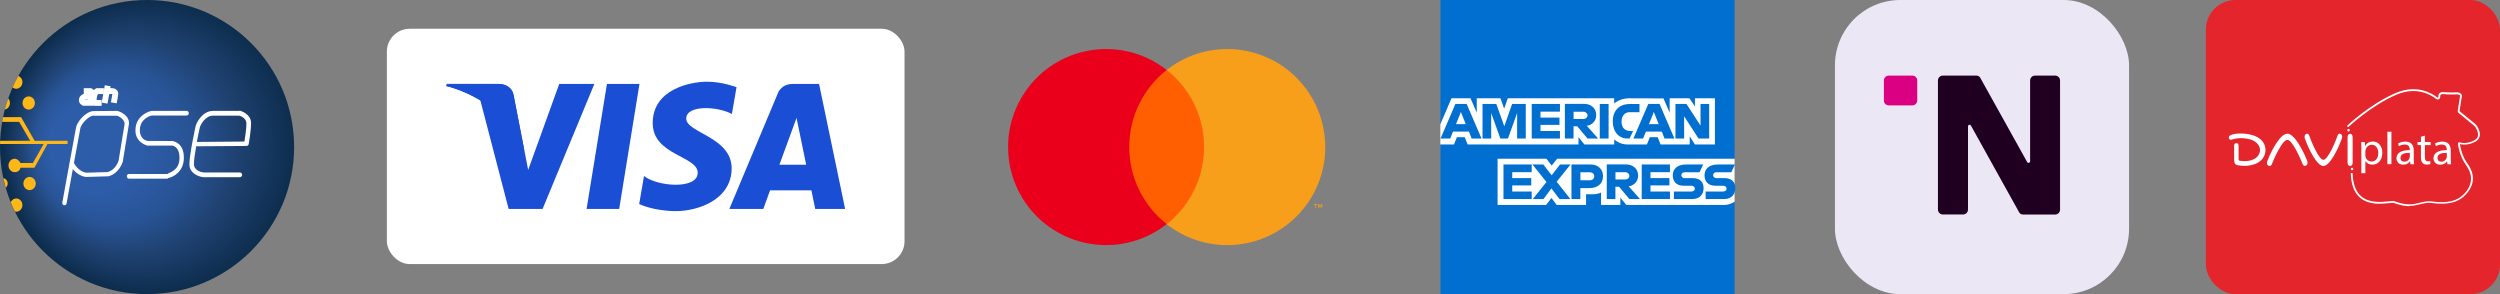 <?xml version="1.0" encoding="UTF-8"?>
<svg id="Layer_1" xmlns="http://www.w3.org/2000/svg" xmlns:xlink="http://www.w3.org/1999/xlink" version="1.1" viewBox="0 0 425 50">
  <rect x="0" y="0" width="425" height="50" fill="#808080" stroke="none"/>
  <defs>
    <style>
      .st0, .st1 {
        fill: none;
      }

      .st1 {
        stroke: #fff;
        stroke-miterlimit: 10;
      }

      .st2 {
        fill: url(#radial-gradient);
      }

      .st3 {
        fill: #200020;
      }

      .st4 {
        fill: #f79e1b;
      }

      .st5 {
        fill: #e4252b;
      }

      .st6 {
        fill: #da0081;
      }

      .st7 {
        fill: #194ed5;
      }

      .st8 {
        fill: #ebe7f5;
      }

      .st9 {
        fill: #fff;
      }

      .st10 {
        fill: #016fd0;
      }

      .st11 {
        fill: #eb001b;
      }

      .st12 {
        fill: #ff5f00;
      }

      .st13 {
        fill: #fdb718;
      }
    </style>
    <radialGradient id="radial-gradient" cx="25.45" cy="-236.91" fx="11.98" fy="-236.91" r="25" gradientTransform="translate(0 -212) scale(1 -1)" gradientUnits="userSpaceOnUse">
      <stop offset=".32" stop-color="#2d5ca8"/>
      <stop offset=".53" stop-color="#285496"/>
      <stop offset=".73" stop-color="#1f4272"/>
      <stop offset="1" stop-color="#0d2d4d"/>
    </radialGradient>
  </defs>
  <g>
    <circle id="Circle" class="st2" cx="25" cy="25" r="25"/>
    <g id="PSE">
      <path class="st9" d="M31.74,18.85h-5.92s-.05,0-.08,0c-.94.2-2.72,1.17-2.71,3.27-.05.81.31,2.1,2,2.63h4.22c.19,0,1.34.26,1.26,2.27-.08,2.03-1.8,2.29-2.05,2.56h-6.54c-.21,0-.37.2-.37.4s.17.4.37.4h6.57s.04-.1.06-.1c.9-.15,2.62-1.07,2.7-3.28.11-2.85-1.95-3.03-1.97-3.03,0,0-4.16-.01-4.16-.01-1.42-.26-1.35-1.77-1.34-1.84,0,0,0,.01,0,0-.02-1.91,1.8-2.48,2.08-2.48h5.87c.21,0,.37-.2.37-.4,0-.21-.17-.4-.37-.4Z"/>
      <path class="st9" d="M40.76,18.81s-.07.04-.1.04h-4.42c-2,0-2.91,2.32-2.94,2.42,0,.02-.01,0-.01.02-.05.21-1.12,5.08-1.09,6.69.03,1.51,1.58,2.06,2.39,2.15.01,0,.03-.01.04-.01h6.15c.21,0,.38-.19.38-.4s-.17-.4-.38-.4h-6.12c-.19,0-1.67-.22-1.69-1.4-.01-.63.16-1.83.38-3.05l8.56-.06c.18,0,.34-.13.37-.31.02-.09.4-2.28.4-3.59,0-1.56-1.81-2.07-1.89-2.1ZM41.55,24.06l-8.09.07c.25-1.32.5-2.4.54-2.59.09-.22.83-1.88,2.23-1.88h4.36c.24,0,1.3.42,1.3,1.3,0,.97-.23,2.44-.34,3.1Z"/>
      <path class="st9" d="M21.91,21.12c.22-1.51-1.69-2.27-2.04-2.27h0c-1.54,0-3.87.05-4.12.04-.03,0-.07.02-.1.02-.95.15-2.25,1.38-2.66,2.52h0c-.04.13-.08.33-.13.62-.07.36-.16.86-.27,1.47-.22,1.22-.52,2.84-.82,4.46-.59,3.24-1.18,6.48-1.18,6.48-.04.2.1.39.3.43.02,0,.04,0,.07,0,.17,0,.33-.12.36-.3.25-1.37.65-3.61,1.06-5.85.96,1.21,2.16,1.34,2.22,1.34.01,0,.03,0,.04,0l3.78-.11s.06,0,.1-.02c1.79-.54,2.33-2.39,2.36-2.47,0-.01,0-.03,0-.04l1.03-6.29s0-.05,0-.06ZM21.18,21.1l-1.02,6.22c-.05.17-.52,1.52-1.81,1.93l-3.7.11c-.17-.02-1.33-.24-2.08-1.66.55-2.99,1.05-5.72,1.11-6.01.34-.92,1.45-1.91,2.08-2.02.14,0,.33,0,.6,0,.39,0,.91,0,1.43,0,.86,0,1.72,0,1.99,0,.44,0,1.5.74,1.39,1.43Z"/>
    </g>
    <g id="Figures">
      <ellipse class="st13" cx="4.88" cy="17.51" rx="1.05" ry="1.12"/>
      <path class="st13" d="M3.82,13.97c0-.49-.3-.91-.72-1.06-.35.63-.67,1.29-.97,1.95.18.14.39.23.63.23.58,0,1.05-.5,1.05-1.12Z"/>
      <path class="st13" d="M1.69,17.51c0-.3-.11-.58-.3-.78-.22.62-.41,1.25-.58,1.89.5-.09.88-.55.88-1.1Z"/>
      <ellipse class="st13" cx="5.03" cy="31.2" rx="1.05" ry="1.12"/>
      <path class="st13" d="M1.31,31.2c0-.47-.33-.85-.75-.92.12.55.26,1.1.41,1.64.2-.17.34-.43.34-.73Z"/>
      <path class="st13" d="M3.81,34.86c0-.62-.47-1.12-1.05-1.12-.42,0-.77.26-.94.63.22.54.45,1.07.71,1.59.08.02.15.03.23.03.58,0,1.05-.5,1.05-1.12Z"/>
      <path class="st13" d="M5.6,27.71h-2.11c-.14-.27-.53-.73-1-.73-.58,0-1.05.53-1.05,1.15s.47,1.14,1.05,1.14c.47,0,.86-.22,1-.76h2.37l2.21-4.03h3.42v-.54h-5.6l-2.3-4.03H.51c-.05.27-.1.54-.15.81h2.9l1.88,3.22H.02c0,.18-.01.36-.02.54h7.43l-1.83,3.22Z"/>
    </g>
    <g id="ach">
      <path class="st1" d="M14.24,15.49h1.13s.33.1.27.49l-.21,1.5h-1.19s-.53-.19-.25-.76c0,0,.25-.3.47-.3l1.09.04"/>
      <path class="st1" d="M17.66,15.49h-1.13s-.39.19-.49.7c0,0-.26.74.05,1.28l.13.03h1.06"/>
      <polyline class="st1" points="18.31 14.58 18.15 15.49 17.78 17.53"/>
      <path class="st1" d="M18.08,15.87s.13-.27.37-.38c0,0,.85-.08,1,.13,0,0,.17.08.16.33l-.26,1.53"/>
    </g>
  </g>
  <g>
    <rect class="st9" x="65.77" y="4.89" width="88" height="40" rx="3.88" ry="3.88"/>
    <g>
      <g>
        <polygon class="st7" points="105.26 35.52 99.72 35.52 103.18 14.27 108.71 14.27 105.26 35.52"/>
        <path class="st7" d="M95.07,14.27l-5.28,14.62-.62-3.15h0s-1.86-9.56-1.86-9.56c0,0-.22-1.91-2.62-1.91h-8.72l-.1.36s2.67.55,5.79,2.43l4.81,18.46h5.77l8.8-21.25h-5.96Z"/>
        <path class="st7" d="M138.59,35.52h5.08l-4.43-21.25h-4.45c-2.05,0-2.55,1.58-2.55,1.58l-8.25,19.67h5.77l1.15-3.16h7.03l.65,3.16ZM132.5,28l2.91-7.95,1.64,7.95h-4.54Z"/>
        <path class="st7" d="M124.42,19.38l.79-4.56s-2.44-.93-4.98-.93c-2.75,0-9.27,1.2-9.27,7.04,0,5.49,7.65,5.56,7.65,8.44s-6.86,2.37-9.13.55l-.82,4.77s2.47,1.2,6.25,1.2,9.47-1.96,9.47-7.28-7.72-6.04-7.72-8.44,5.39-2.09,7.76-.79Z"/>
      </g>
      <path class="st7" d="M89.17,25.74l-1.86-9.56s-.22-1.91-2.62-1.91h-8.72l-.1.36s4.19.87,8.21,4.12c3.84,3.11,5.1,6.99,5.1,6.99Z"/>
    </g>
  </g>
  <g>
    <rect class="st0" x="163.07" width="70.56" height="50"/>
    <g>
      <rect class="st12" x="191.04" y="11.9" width="14.58" height="26.21"/>
      <path class="st11" d="M191.97,25c0-5.11,2.34-9.95,6.37-13.1-7.24-5.69-17.71-4.43-23.4,2.8-5.69,7.24-4.43,17.71,2.8,23.4,6.04,4.75,14.55,4.75,20.6,0-4.02-3.16-6.37-7.99-6.37-13.1Z"/>
      <path class="st4" d="M225.3,25c0,9.2-7.46,16.67-16.67,16.67-3.74,0-7.36-1.25-10.3-3.56,7.24-5.69,8.49-16.17,2.8-23.41-.82-1.04-1.76-1.98-2.8-2.8,7.24-5.69,17.71-4.43,23.4,2.8,2.31,2.94,3.56,6.56,3.56,10.3Z"/>
      <path class="st4" d="M223.71,35.33v-.54h.22v-.11h-.55v.11h.22v.54h.12ZM224.78,35.33v-.65h-.17l-.19.44-.19-.44h-.17v.65h.12v-.49l.18.42h.12l.18-.42v.49h.12Z"/>
    </g>
  </g>
  <g id="layer1">
    <path id="path3078" class="st10" d="M244.88,0h50v26.99l-2.47,3.87,2.47,3.44v15.7h-50v-25.44l1.55-1.78-1.55-1.7V0Z"/>
    <path id="path3082" class="st9" d="M254.59,34.84v-7.85h8.31l.89,1.16.92-1.16h30.17v7.31s-.79.53-1.7.54h-16.71l-1.01-1.24v1.24h-3.29v-2.11s-.45.29-1.42.29h-1.12v1.82h-4.99l-.89-1.19-.9,1.19h-8.26Z"/>
    <path id="path3080" class="st9" d="M244.88,21.08l1.87-4.37h3.24l1.06,2.45v-2.45h4.03l.63,1.77.61-1.77h18.09v.89s.95-.89,2.51-.89l5.87.02,1.05,2.42v-2.44h3.37l.93,1.39v-1.39h3.4v7.85h-3.4l-.89-1.39v1.39h-4.95l-.5-1.24h-1.33l-.49,1.24h-3.36c-1.34,0-2.2-.87-2.2-.87v.87h-5.07l-1.01-1.24v1.24h-18.84l-.5-1.24h-1.33l-.49,1.24h-2.32v-3.48Z"/>
    <path id="path3046" class="st10" d="M247.42,17.67l-2.53,5.88h1.65l.47-1.18h2.71l.46,1.18h1.68l-2.53-5.88h-1.92ZM248.35,19.04l.83,2.06h-1.66l.83-2.06Z"/>
    <path id="path3048" class="st10" d="M252.03,23.55v-5.88h2.34s1.36,3.8,1.36,3.8l1.33-3.8h2.32v5.88h-1.47v-4.33l-1.56,4.33h-1.29l-1.56-4.33v4.33h-1.47Z"/>
    <path id="path3050" class="st10" d="M260.39,23.55v-5.88h4.8v1.31h-3.31v1.01h3.23v1.24h-3.23v1.04h3.31v1.28h-4.8Z"/>
    <path id="path3052" class="st10" d="M266.03,17.67v5.88h1.47v-2.09h.62l1.76,2.09h1.8l-1.93-2.17c.79-.07,1.61-.75,1.61-1.81,0-1.24-.97-1.91-2.05-1.91h-3.27ZM267.5,18.99h1.68c.4,0,.7.32.7.62,0,.39-.38.62-.67.62h-1.7v-1.24h0Z"/>
    <path id="path3054" class="st10" d="M273.46,23.55h-1.5v-5.88h1.5v5.88Z"/>
    <path id="path3056" class="st10" d="M277.01,23.55h-.32c-1.57,0-2.52-1.23-2.52-2.91s.94-2.96,2.92-2.96h1.62v1.39h-1.68c-.8,0-1.37.63-1.37,1.59,0,1.14.65,1.62,1.59,1.62h.39l-.62,1.28Z"/>
    <path id="path3058" class="st10" d="M280.21,17.67l-2.53,5.88h1.65l.47-1.18h2.71l.46,1.18h1.68l-2.53-5.88h-1.92ZM281.15,19.04l.83,2.06h-1.66l.83-2.06h0Z"/>
    <path id="path3060" class="st10" d="M284.83,23.55v-5.88h1.87l2.39,3.69v-3.69h1.47v5.88h-1.81l-2.45-3.79v3.79h-1.47Z"/>
    <path id="path3062" class="st10" d="M255.59,33.84v-5.88h4.8v1.31h-3.31v1.01h3.23v1.24h-3.23v1.04h3.31v1.28h-4.8Z"/>
    <path id="path3064" class="st10" d="M279.09,33.84v-5.88h4.8v1.31h-3.31v1.01h3.22v1.24h-3.22v1.04h3.31v1.28h-4.8Z"/>
    <path id="path3066" class="st10" d="M260.57,33.84l2.33-2.9-2.39-2.98h1.85l1.42,1.84,1.43-1.84h1.78l-2.36,2.94,2.34,2.94h-1.85l-1.38-1.81-1.35,1.81h-1.82Z"/>
    <path id="path3068" class="st10" d="M267.15,27.96v5.88h1.51v-1.86h1.55c1.31,0,2.3-.69,2.3-2.04,0-1.12-.78-1.98-2.11-1.98h-3.25ZM268.66,29.29h1.63c.42,0,.73.26.73.68,0,.39-.3.68-.73.68h-1.62v-1.35h0Z"/>
    <path id="path3072" class="st10" d="M273.15,27.96v5.88h1.47v-2.09h.62l1.76,2.09h1.8l-1.93-2.17c.79-.07,1.61-.75,1.61-1.81,0-1.24-.97-1.91-2.05-1.91h-3.27,0ZM274.62,29.27h1.68c.4,0,.7.32.7.62,0,.39-.38.62-.67.62h-1.7v-1.24Z"/>
    <path id="path3074" class="st10" d="M284.56,33.84v-1.28h2.94c.44,0,.62-.24.62-.49s-.19-.5-.62-.5h-1.33c-1.16,0-1.8-.7-1.8-1.76,0-.94.59-1.85,2.31-1.85h2.86l-.62,1.32h-2.47c-.47,0-.62.25-.62.49s.18.51.54.51h1.39c1.29,0,1.85.73,1.85,1.69,0,1.03-.62,1.87-1.92,1.87h-3.13Z"/>
    <path id="path3076" class="st10" d="M289.96,33.84v-1.28h2.94c.44,0,.62-.24.62-.49s-.19-.5-.62-.5h-1.33c-1.16,0-1.8-.7-1.8-1.76,0-.94.59-1.85,2.31-1.85h2.86l-.62,1.32h-2.47c-.47,0-.62.25-.62.49s.18.51.54.51h1.39c1.29,0,1.85.73,1.85,1.69,0,1.03-.62,1.87-1.92,1.87h-3.13Z"/>
  </g>
  <g>
    <rect class="st8" x="311.94" width="50" height="50" rx="11.11" ry="11.11"/>
    <g>
      <path class="st6" d="M325.09,12.85h-3.99c-.46,0-.84.37-.84.84v3.39c0,.46.37.84.84.84h3.99c.46,0,.84-.37.84-.84v-3.39c0-.46-.37-.84-.84-.84Z"/>
      <path class="st3" d="M349.39,12.85h-3.43c-.47,0-.84.38-.84.84v13.73c0,.28-.37.38-.5.13l-7.98-14.33c-.13-.23-.37-.37-.65-.37h-5.7c-.47,0-.84.38-.84.84v21.93c0,.47.38.84.84.84h3.43c.47,0,.84-.38.84-.84v-14.14c0-.28.37-.38.5-.13l8.2,14.75c.13.23.37.37.65.37h5.46c.47,0,.84-.38.84-.84V13.69c0-.47-.38-.84-.84-.84h.03Z"/>
    </g>
  </g>
  <g>
    <rect class="st5" x="375" y="0" width="50" height="50" rx="5.03" ry="5.03"/>
    <path class="st9" d="M379.8,26.08c0-.4,0-.79,0-1.19,0-.27.03-.55.38-.55s.38.26.38.54c0,.72,0,1.43,0,2.15,0,.19.04.28.24.31.85.12,1.67.07,2.46-.33.89-.46,1.44-1.79.3-2.76-.64-.55-1.4-.68-2.18-.75-.65-.05-1.3.02-1.93.21-.22.07-.44.1-.53-.18-.09-.27.06-.46.29-.56.5-.22,1.03-.26,1.56-.27.97-.02,1.91.1,2.8.52.8.39,1.39.98,1.54,1.94.16,1.06-.42,2.11-1.45,2.59-1.04.48-2.13.54-3.23.34-.44-.08-.59-.3-.62-.77,0-.02,0-.05,0-.07v-1.19h0ZM388.84,22.72c.35,0,.61.19.86.4.49.43.86.98,1.2,1.54.5.81.91,1.67,1.27,2.55.05.11.08.23.1.35.05.29-.04.52-.32.62-.29.1-.43-.11-.53-.35-.43-1.08-.92-2.13-1.55-3.11-.2-.31-.42-.6-.7-.82-.22-.17-.43-.18-.65,0-.3.23-.53.53-.73.85-.61.94-1.09,1.96-1.51,3-.11.27-.21.55-.58.44-.29-.09-.41-.44-.26-.8.54-1.37,1.19-2.69,2.12-3.83.34-.41.72-.79,1.28-.83h0Z"/>
    <path class="st9" d="M394.97,28.21c-.29,0-.52-.15-.73-.34-.39-.35-.69-.78-.96-1.23-.57-.94-1.03-1.94-1.41-2.98-.06-.17-.13-.35-.08-.54.06-.2.16-.36.38-.39.22-.02.32.12.39.31.24.66.5,1.3.8,1.93.3.63.61,1.26,1.05,1.8.42.52.7.53,1.12.01.67-.83,1.09-1.82,1.5-2.8.13-.32.24-.64.37-.96.07-.18.18-.33.4-.29.21.04.32.19.36.4.02.13.02.27-.03.4-.5,1.34-1.08,2.63-1.92,3.78-.18.25-.38.47-.62.66-.18.15-.38.25-.62.24h0Z"/>
    <path class="st9" d="M399.95,25.51c0,.7,0,1.41,0,2.11,0,.4-.15.59-.43.59-.28,0-.43-.22-.43-.6,0-1.42,0-2.84,0-4.26,0-.39.15-.6.42-.61.28,0,.44.21.44.63,0,.72,0,1.43,0,2.15Z"/>
    <g>
      <path class="st9" d="M401.44,25.38c0-.48-.02-.87-.03-1.23h.61l.03.64h.02c.28-.46.72-.73,1.34-.73.91,0,1.59.77,1.59,1.91,0,1.35-.82,2.02-1.71,2.02-.5,0-.93-.22-1.16-.59h-.02v2.04h-.68v-4.07ZM402.11,26.38c0,.1.02.19.03.28.12.47.54.8,1.03.8.72,0,1.14-.59,1.14-1.45,0-.75-.4-1.4-1.12-1.4-.47,0-.9.33-1.03.85-.02.09-.05.19-.05.28v.64Z"/>
      <path class="st9" d="M405.86,22.39h.68v5.52h-.68v-5.52Z"/>
      <path class="st9" d="M409.77,27.91l-.05-.47h-.02c-.21.3-.61.56-1.15.56-.76,0-1.15-.54-1.15-1.08,0-.91.81-1.41,2.26-1.4v-.08c0-.31-.09-.87-.85-.87-.35,0-.71.11-.98.28l-.16-.45c.31-.2.76-.33,1.24-.33,1.15,0,1.43.78,1.43,1.54v1.41c0,.33.02.64.06.9h-.62ZM409.67,25.99c-.75-.02-1.59.12-1.59.85,0,.44.3.65.64.65.49,0,.8-.31.91-.63.02-.07.04-.15.04-.22v-.65Z"/>
      <path class="st9" d="M412.23,23.07v1.08h.98v.52h-.98v2.03c0,.47.13.73.51.73.18,0,.31-.02.4-.05l.03.51c-.13.05-.34.09-.61.09-.32,0-.57-.1-.74-.29-.19-.2-.26-.54-.26-.98v-2.05h-.58v-.52h.58v-.9l.67-.18Z"/>
      <path class="st9" d="M416.06,27.91l-.05-.47h-.02c-.21.3-.61.56-1.15.56-.76,0-1.15-.54-1.15-1.08,0-.91.81-1.41,2.26-1.4v-.08c0-.31-.09-.87-.85-.87-.35,0-.71.11-.98.28l-.16-.45c.31-.2.76-.33,1.24-.33,1.15,0,1.43.78,1.43,1.54v1.41c0,.33.02.64.06.9h-.62ZM415.96,25.99c-.75-.02-1.59.12-1.59.85,0,.44.3.65.64.65.49,0,.8-.31.91-.63.02-.07.04-.15.04-.22v-.65Z"/>
    </g>
    <path class="st9" d="M409.6,35.05c-.69,0-1.53-.14-2.67-.55-.11-.04-.48,0-.86.04-1.28.13-3.42.34-4.9-.96-.98-.86-1.5-2.26-1.54-4.16h.31c.05,1.8.53,3.12,1.44,3.93,1.38,1.21,3.43,1.01,4.66.88.49-.05.82-.08,1-.02,2.18.79,3.19.54,4.26.27.42-.11.86-.21,1.38-.26.2-.02.41-.01.64.02,2.77.37,4.48-.04,5.69-1.39,1.33-1.47,1.41-3.12.23-4.77-1.14-1.59-1.35-3.32-1.38-3.66,0-.07.02-.14.08-.18.05-.04.13-.06.19-.04.28.09,1.3.32,2.53-.36.3-.17.49-.39.57-.66.14-.52-.15-1.12-.33-1.44-.11-.18-.24-.34-.41-.47l-2.52-2.06c-.12-.1-.17-.25-.15-.4.12-.78.34-2.15.39-2.47,0-.05,0-.09-.03-.12-.07-.1-.27-.16-.41-.18,0,0-.01,0-.02,0-.24.01-1.46.06-2.31-.04-.17-.02-.39-.02-.51.1-.11.11-.09.3-.09.33,0,.02,0,.03,0,.05h0c0,.17-.09.32-.24.39-.15.07-.32.05-.45-.05-.89-.7-3.32-2.17-6.7-.74-4.39,1.85-8.22,5.52-8.26,5.55l-.22-.22s3.91-3.74,8.35-5.62c3.54-1.49,6.09.05,7.02.78.05.04.1.02.12.01.02,0,.07-.04.07-.11h0s0-.01,0-.02c-.01-.09-.03-.38.18-.6.17-.17.42-.23.77-.19.83.1,2.11.04,2.26.04.03,0,.05,0,.08,0,.13.02.46.09.62.31.08.1.1.23.08.36-.05.32-.27,1.68-.39,2.46,0,.04,0,.08.04.1l2.52,2.06c.19.16.35.35.48.56.26.44.53,1.08.36,1.68-.1.36-.34.64-.72.85-1.17.65-2.18.53-2.62.42.07.53.34,2,1.31,3.35,1.28,1.78,1.19,3.57-.26,5.16-1.29,1.43-3.08,1.87-5.96,1.49-.21-.03-.4-.03-.57-.02-.49.04-.92.15-1.33.25-.55.14-1.09.27-1.77.27Z"/>
    <circle class="st9" cx="399.25" cy="22.13" r=".21"/>
    <circle class="st9" cx="399.85" cy="28.73" r=".21"/>
  </g>
</svg>